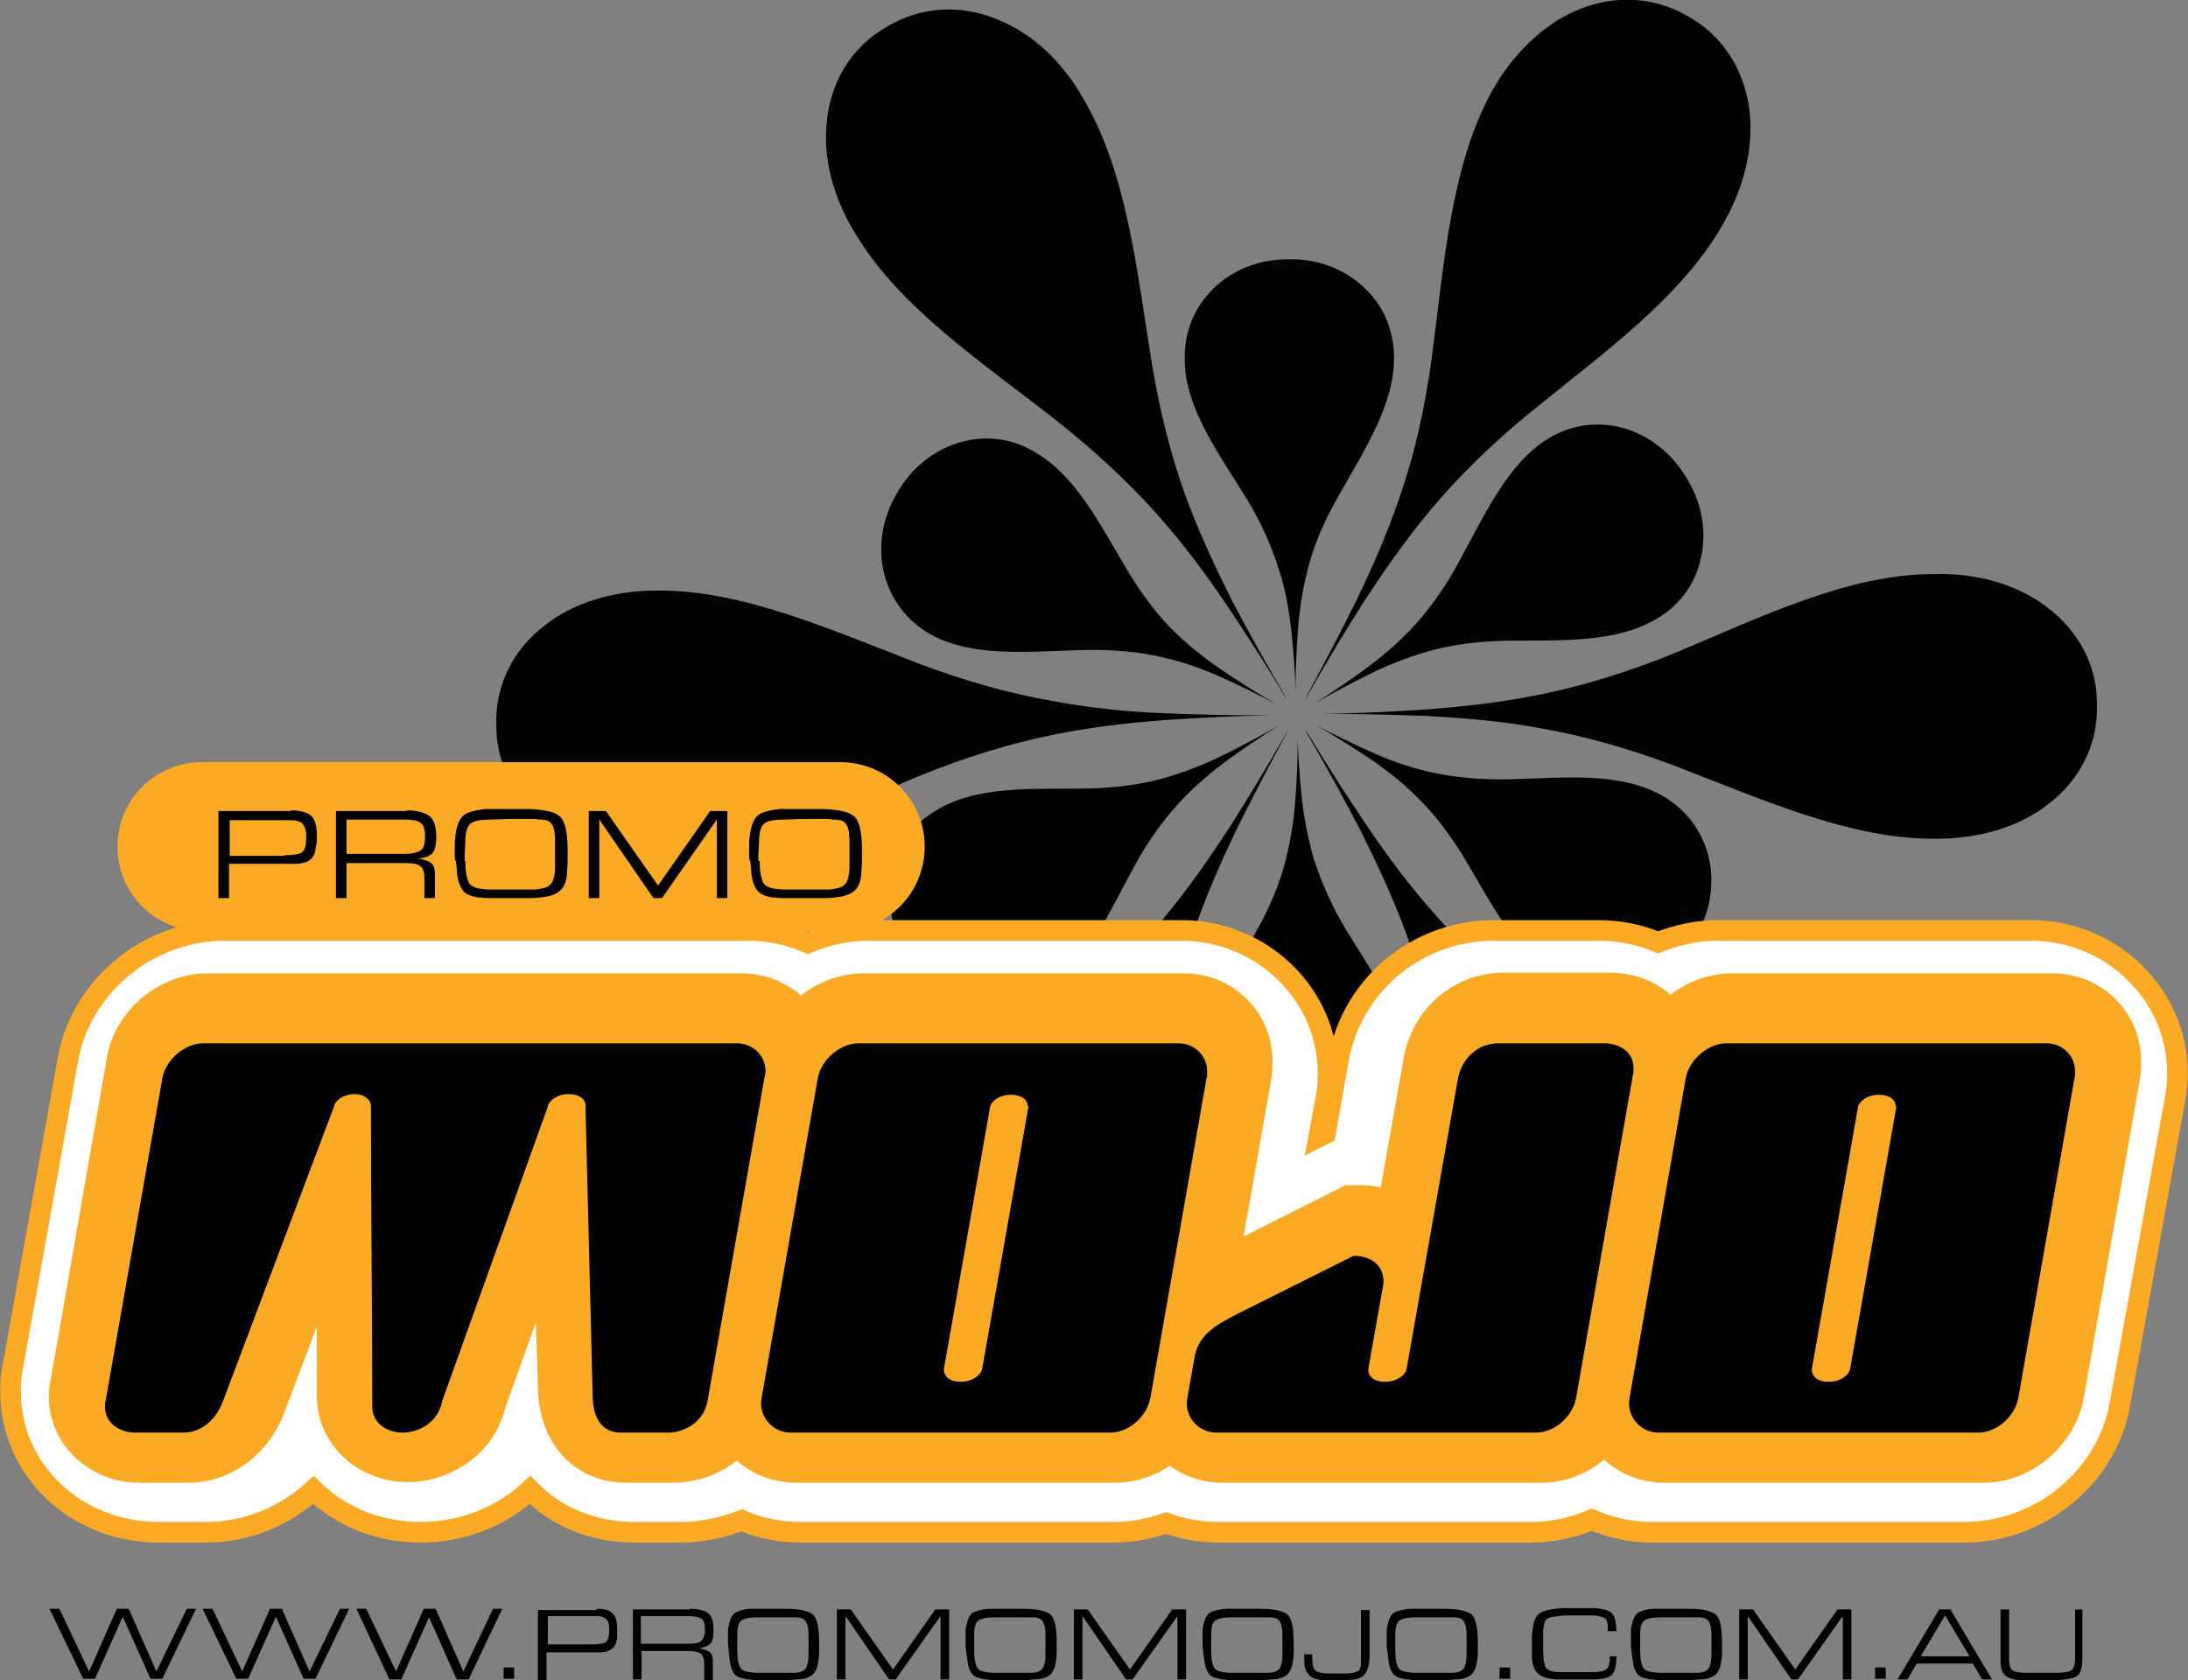 <?xml version="1.0" encoding="utf-8"?>
<!-- Generator: Adobe Illustrator 18.1.1, SVG Export Plug-In . SVG Version: 6.00 Build 0)  -->
<svg version="1.1" baseProfile="tiny" id="Layer_1" xmlns="http://www.w3.org/2000/svg" xmlns:xlink="http://www.w3.org/1999/xlink"
	 x="0px" y="0px" viewBox="0 0 331.5 254.6" xml:space="preserve">
<rect x="0" y="0" width="331.5" height="254.6" fill="#808080" stroke="none"/>
<g>
	<g>
		<g>
			<path fill-rule="evenodd" d="M228.5,118.1c-4.2,0.1-8.2-0.3-11.8-1.1c-3.6-0.8-6.7-2-9.3-3.2c-5.3-2.4-8.6-4.2-8.5-4.2
				c0,0,3.2,1.8,8.1,5c2.4,1.6,5.1,3.6,7.7,6.2c2.6,2.5,5,5.7,7.2,9.3c4.3,7.2,8,14.8,14.5,18.3c3.1,1.8,7,2.4,10.8,1.3
				c3.8-1,7.6-3.8,9.9-8.1c2.4-4.2,2.7-8.9,1.5-12.7c-1.2-3.8-3.8-6.7-6.9-8.4C245.2,116.9,236.8,117.9,228.5,118.1z"/>
		</g>
		<g>
			<path fill-rule="evenodd" d="M232.9,153c-5.8-4.6-10.9-9.3-15.2-14.1c-4.3-4.8-7.8-9.6-10.7-13.9c-5.8-8.6-9.1-14.4-9.2-14.3
				c-0.1,0,3.4,5.7,8.2,14.9c2.3,4.6,4.9,10,7.1,16c2.2,6.1,3.9,12.8,5.2,20.1c2.3,14.3,3.7,29,10.4,40.1c3.2,5.4,7.7,9.8,13.1,12
				c5.3,2.2,11.5,2,16.7-1.2c5.3-3,8.4-8.3,9-14.1c0.6-5.8-1-11.9-4.3-17.2C256.6,170.1,244.4,161.9,232.9,153z"/>
		</g>
	</g>
	<g>
		<g>
			<path fill-rule="evenodd" d="M204,141c-2.2-3.6-3.8-7.3-4.9-10.7c-1-3.4-1.6-6.8-1.9-9.7c-0.6-5.7-0.6-9.5-0.6-9.5
				c0,0,0.1,3.8-0.3,9.5c-0.2,2.9-0.6,6.2-1.5,9.7c-0.9,3.6-2.4,7.2-4.5,10.9c-4.1,7.3-8.8,14.3-8.6,21.7c0.1,3.6,1.4,7.2,4.3,10
				c2.8,2.8,7.1,4.7,11.9,4.5c4.9,0,9.1-2.1,11.8-5c2.7-2.9,3.9-6.6,3.8-10.2C213.4,154.9,208.3,148.1,204,141z"/>
		</g>
		<g>
			<path fill-rule="evenodd" d="M176,162.2c1-7.3,2.5-14.1,4.6-20.2c2-6.1,4.5-11.6,6.7-16.2c4.6-9.3,7.9-15,7.8-15.1
				c0,0-3.2,5.8-8.7,14.5c-2.8,4.3-6.2,9.3-10.3,14.2c-4.2,5-9.1,9.8-14.8,14.5c-11.3,9.2-23.3,17.7-29.6,29
				c-3.1,5.5-4.6,11.6-3.8,17.4c0.8,5.7,4,11,9.4,13.9c5.3,3.1,11.5,3.1,16.8,0.8c5.3-2.3,9.8-6.9,12.8-12.3
				C173,191.4,174,176.6,176,162.2z"/>
		</g>
	</g>
	<g>
		<g>
			<path fill-rule="evenodd" d="M171.9,131.2c2-3.7,4.4-7,6.8-9.6c2.5-2.7,5.1-4.8,7.4-6.5c4.7-3.4,7.9-5.3,7.9-5.3
				c0,0-3.2,1.9-8.4,4.5c-2.6,1.3-5.7,2.6-9.2,3.6c-3.5,1-7.4,1.5-11.7,1.6c-8.3,0.1-16.8-0.5-23,3.4c-3.1,1.8-5.6,4.9-6.5,8.7
				c-1,3.8-0.5,8.5,2.1,12.6c2.5,4.2,6.3,6.8,10.2,7.7c3.9,0.9,7.7,0.1,10.8-1.8C164.6,146.3,167.9,138.5,171.9,131.2z"/>
		</g>
		<g>
			<path fill-rule="evenodd" d="M139.5,117.5c6.9-2.8,13.5-4.8,19.8-6.1c6.3-1.3,12.2-1.9,17.4-2.3c10.3-0.7,17-0.7,17-0.7
				c0,0-6.7,0.1-17-0.3c-5.1-0.2-11.1-0.7-17.4-1.9c-6.3-1.1-13.1-3-20-5.6c-13.5-5.2-27.1-11.3-39.9-11.1c-6.2,0-12.4,1.7-16.9,5.3
				c-4.6,3.5-7.5,8.9-7.3,15c-0.1,6.2,3.1,11.5,7.7,14.9c4.7,3.5,10.8,5.1,17.1,4.9C112.8,129.6,126,123.1,139.5,117.5z"/>
		</g>
	</g>
	<g>
		<g>
			<path fill-rule="evenodd" d="M164.4,98.5c4.2-0.1,8.2,0.3,11.7,1.1c3.6,0.8,6.7,2,9.3,3.2c5.3,2.4,8.5,4.2,8.5,4.2
				c0,0-3.3-1.8-8.1-5c-2.4-1.6-5.1-3.6-7.7-6.1c-2.6-2.5-5-5.7-7.2-9.3c-4.3-7.2-8-14.8-14.5-18.3c-3.1-1.8-7-2.4-10.8-1.3
				c-3.8,1-7.6,3.8-9.9,8.1c-2.4,4.2-2.7,8.9-1.5,12.7c1.2,3.8,3.8,6.7,6.9,8.4C147.6,99.7,156,98.7,164.4,98.5z"/>
		</g>
		<g>
			<path fill-rule="evenodd" d="M159.9,63.6c5.8,4.6,10.9,9.3,15.2,14.1c4.3,4.8,7.8,9.6,10.7,13.9c5.8,8.6,9.1,14.4,9.1,14.3
				c0.1,0-3.4-5.7-8.2-14.8c-2.3-4.6-4.9-10-7.1-16c-2.2-6.1-3.9-12.8-5.1-20.1c-2.3-14.3-3.8-29-10.4-40.1C161,9.4,156.4,5,151,2.9
				c-5.3-2.2-11.5-2-16.7,1.2c-5.3,3-8.4,8.3-9,14.1c-0.7,5.8,1,11.9,4.3,17.2C136.2,46.5,148.5,54.7,159.9,63.6z"/>
		</g>
	</g>
	<g>
		<g>
			<path fill-rule="evenodd" d="M188.9,75.6c2.2,3.6,3.8,7.3,4.9,10.8c1.1,3.4,1.6,6.8,1.9,9.7c0.6,5.7,0.6,9.5,0.6,9.5
				c0,0-0.1-3.8,0.3-9.5c0.2-2.9,0.6-6.2,1.5-9.7c0.9-3.6,2.4-7.2,4.5-10.9c4.1-7.3,8.8-14.3,8.6-21.7c-0.1-3.6-1.4-7.2-4.3-10
				c-2.8-2.8-7.1-4.7-11.9-4.5c-4.9,0-9.1,2.1-11.7,5c-2.7,2.9-3.9,6.6-3.8,10.2C179.5,61.7,184.5,68.5,188.9,75.6z"/>
		</g>
		<g>
			<path fill-rule="evenodd" d="M216.9,54.4c-1,7.3-2.5,14.1-4.6,20.2c-2,6.1-4.5,11.6-6.7,16.2c-4.6,9.3-7.9,15-7.8,15.1
				c0,0.1,3.2-5.8,8.7-14.5c2.8-4.3,6.2-9.3,10.3-14.2c4.2-5,9.1-9.8,14.8-14.5c11.3-9.2,23.3-17.7,29.6-29
				c3.1-5.5,4.6-11.6,3.8-17.4c-0.8-5.7-4-11-9.4-13.9c-5.3-3.1-11.5-3.1-16.8-0.8c-5.3,2.3-9.8,6.9-12.8,12.3
				C219.8,25.2,218.8,40,216.9,54.4z"/>
		</g>
	</g>
	<g>
		<g>
			<path fill-rule="evenodd" d="M220.9,85.4c-2,3.7-4.4,7-6.8,9.6c-2.5,2.7-5.1,4.8-7.4,6.5c-4.7,3.4-7.9,5.3-7.9,5.3
				c0,0,3.2-1.9,8.4-4.5c2.6-1.3,5.7-2.6,9.2-3.6c3.5-1,7.4-1.5,11.7-1.6c8.3-0.1,16.8,0.4,23-3.4c3.1-1.8,5.6-4.9,6.5-8.7
				c1-3.8,0.5-8.5-2.1-12.6c-2.5-4.2-6.3-6.8-10.2-7.7c-3.9-0.9-7.7-0.1-10.8,1.8C228.3,70.4,224.9,78.1,220.9,85.4z"/>
		</g>
		<g>
			<path fill-rule="evenodd" d="M253.4,99.1c-6.9,2.8-13.5,4.8-19.8,6.1c-6.3,1.3-12.2,1.9-17.4,2.3c-10.3,0.7-17,0.7-17,0.7
				c0,0,6.7-0.1,17,0.3c5.1,0.3,11.1,0.7,17.4,1.9c6.3,1.1,13.1,3,20,5.6c13.5,5.2,27,11.3,39.9,11.1c6.2,0,12.4-1.7,16.9-5.3
				c4.6-3.5,7.5-8.9,7.3-15c0.1-6.2-3.1-11.5-7.7-14.9c-4.7-3.5-10.8-5.1-17.1-4.9C280,87,266.8,93.5,253.4,99.1z"/>
		</g>
	</g>
</g>
<g>
	<path fill="#FFFFFF" stroke="#FBAA26" stroke-width="3.123" d="M307.7,141h-47.4c-3.2,0-6.3,0.7-9.1,1.8c-2.8-1.2-5.9-1.8-9.1-1.8
		h-15.7c-11.6,0-21.5,8.1-23.6,19.5l-2,11.3l-1,0.5l1-5.4c0.4-1.7,0.4-3.1,0.4-4.3c0-11.9-10-21.6-22.2-21.6h-47.4
		c-3.2,0-6.4,0.7-9.2,1.9c-2.8-1.2-5.8-1.9-9-1.9H34.1c-11.6,0-21.8,8.4-23.8,19.5L2,206.8c-0.4,1.7-0.4,3.2-0.4,4.1
		c0,11.9,9.9,21.3,22.5,21.3h7.1c6.2,0,11.9-2.4,16.3-6.4c4.1,4,9.8,6.4,16.2,6.4c6.4,0,12.3-2.4,16.6-6.4c3.9,4,9.5,6.4,15.8,6.4h7
		c3.3,0,6.4-0.7,9.3-1.8c2.7,1.2,5.8,1.8,8.9,1.8h47.4c2.8,0,5.5-0.5,8-1.4c2.4,0.9,5.1,1.4,7.8,1.4H232c3.2,0,6.3-0.7,9.2-1.9
		c2.8,1.2,5.8,1.9,9,1.9h47.4c11.5,0,21.7-8.4,23.6-19.5l8.3-45.9c0.3-1.7,0.4-3.1,0.4-4.2C329.9,150.7,319.9,141,307.7,141z"/>
	<g>
		<g>
			<path fill="#FBAA26" d="M102,224.7h-7.1c-7.7,0-13.2-5.8-13.4-14.2c-0.1-3.7-0.2-7-0.3-10.1l-4.6,12.8
				c-1.8,7.5-8.7,11.4-14.8,11.4c-7.7,0-13.8-5.8-13.8-13.1c0-3.5,0-7,0-10.5L43.1,214c-2.4,6.5-8.2,10.7-14.6,10.7h-7.3
				c-7.7,0-13.8-5.8-13.8-13.1c0-0.4,0-1.4,0.3-2.6l8.5-48.7c1.2-7.2,7.9-12.8,15.3-12.8h80.8c7.6,0,13.5,5.9,13.5,13.4
				c0,0.6,0,1.5-0.3,2.7l-8.6,48.7C115.7,220.4,108.4,224.7,102,224.7L102,224.7z"/>
		</g>
		<g>
			<path fill="#FBAA26" d="M169,224.7h-48.4c-7.5,0-13.7-6.1-13.7-13.6c0-0.5,0-1,0.1-1.3v-0.3l0.1-0.8l8.5-48.4
				c1.2-7.2,7.9-12.8,15.3-12.8h48.4c7.6,0,13.5,5.9,13.5,13.4c0,0.6,0,1.5-0.2,2.7l-8.5,48.3C182.9,219,176.2,224.7,169,224.7
				L169,224.7z"/>
		</g>
		<g>
			<path fill="#FBAA26" d="M233.6,224.7h-48.4c-7.5,0-13.7-6.1-13.7-13.6c0-0.5,0-1,0.1-1.3v-0.3l0.1-0.8l1.1-6.2
				c1.3-7.9,7.7-11.2,11.2-12.9l17.9-9l1.9-1h2.2c1.1,0,2.2,0.1,3.2,0.3l3.5-19.7c1.4-7.5,7.7-12.8,15.1-12.8h16
				c7.8,0,13.6,5.6,13.6,13c0,0.5,0,1.5-0.3,2.7l-8.6,48.7C247.4,219,240.8,224.7,233.6,224.7L233.6,224.7z"/>
		</g>
		<g>
			<path fill="#FBAA26" d="M300.6,224.7h-48.4c-7.6,0-13.7-6.1-13.7-13.6c0-0.5,0-1,0.1-1.3v-0.3l0.1-0.8l8.5-48.4
				c1.2-7.2,7.9-12.8,15.3-12.8h48.4c7.6,0,13.5,5.9,13.5,13.4c0,0.5,0,1.5-0.2,2.7l-8.5,48.3C314.4,219,307.8,224.7,300.6,224.7
				L300.6,224.7z"/>
		</g>
	</g>
	<g>
		<path d="M115.8,163.4l-8.6,48.9c-0.6,3.3-3.6,4.8-6,4.8h-7.1c-3,0-4.2-2.3-4.3-5.3c-1.1-44.1-1.1-44.2-1.1-44.3
			c0-0.9-0.9-1.7-2.5-1.7c-1.9,0-3.1,1.1-3.2,1.9l-16,44.6c-0.6,3.3-3.6,4.8-6,4.8c-2.1,0-4.6-1.2-4.6-4c0-14.9-0.2-29.8-0.2-45.5
			c0-1-1.1-1.8-2.4-1.8c-1.9,0-3.1,1.1-3.2,1.9l-16.8,44.6c-1.2,3.2-3.6,4.8-6,4.8h-7.3c-2.1,0-4.6-1.2-4.6-4c0-0.2,0-0.5,0.1-0.8
			l8.6-48.9c0.5-2.8,3.4-5.3,6.2-5.3h80.8c2.5,0,4.4,1.9,4.4,4.3C115.9,162.8,115.9,163.1,115.8,163.4z"/>
		<path d="M182.8,163.4l-8.5,48.4c-0.5,2.8-3.2,5.3-6.1,5.3h-48.4c-2.5,0-4.5-2-4.5-4.5c0-0.2,0.1-0.6,0.1-0.8l8.5-48.4
			c0.5-2.8,3.4-5.3,6.2-5.3h48.4c2.5,0,4.4,1.9,4.4,4.3C182.9,162.8,182.9,163.1,182.8,163.4z M155.7,167.6c0-0.9-0.9-1.7-2.5-1.7
			c-1.9,0-3.1,1.1-3.2,1.9l-7,39.7c0,0.9,0.6,1.9,2.6,1.9c1.7,0,3-1,3.2-1.9l7-39.7V167.6z"/>
		<path d="M247.4,162.9l-8.6,48.9c-0.5,2.8-3.2,5.3-6.1,5.3h-48.4c-2.5,0-4.5-2-4.5-4.5c0-0.2,0.1-0.6,0.1-0.8l1.1-6.2
			c0.6-3.3,3.2-4.8,6.3-6.4l17.8-8.9c2.1,0,4.5,1.1,4.5,3.8c0,0.3,0,0.7-0.1,1l-2.2,12.4c0,0.9,0.6,1.9,2.6,1.9c1.7,0,3-1,3.2-1.9
			l7.8-44.1c0.6-3.1,3.1-5.3,6.1-5.3h16c2.1,0,4.5,1.1,4.5,3.8C247.5,162.3,247.5,162.6,247.4,162.9z"/>
		<path d="M314.3,163.4l-8.5,48.4c-0.5,2.8-3.2,5.3-6.1,5.3h-48.4c-2.5,0-4.5-2-4.5-4.5c0-0.2,0.1-0.6,0.1-0.8l8.5-48.4
			c0.5-2.8,3.4-5.3,6.2-5.3H310c2.5,0,4.4,1.9,4.4,4.3C314.4,162.8,314.4,163.1,314.3,163.4z M287.2,167.6c0-0.9-0.9-1.7-2.5-1.7
			c-1.9,0-3.1,1.1-3.2,1.9l-7,39.7c0,0.9,0.6,1.9,2.6,1.9c1.7,0,3-1,3.2-1.9l7-39.7V167.6z"/>
	</g>
</g>
<path fill="#FBAA26" d="M140.1,128.3c0-7.1-5.7-12.8-12.8-12.8H30.6c-7.1,0-12.8,5.7-12.8,12.8l0,0c0,7.1,5.7,12.8,12.8,12.8h96.7
	C134.4,141.1,140.1,135.4,140.1,128.3L140.1,128.3z"/>
<g>
	<path d="M44.1,122.8c1.4,0,2.4,0.3,3,0.8c0.6,0.5,0.9,1.5,0.9,3c0,0.2,0,0.4,0,0.7c0,0.3,0,0.5-0.1,0.8c-0.1,0.4-0.1,0.8-0.2,1.1
		c-0.1,0.4-0.3,0.6-0.5,0.9c-0.3,0.3-0.6,0.5-1,0.6c-0.4,0.1-0.8,0.2-1.2,0.2c-0.2,0-0.3,0-0.5,0c-0.2,0-0.3,0-0.5,0h-9.3v5.2h-1.6
		v-13.2H44.1z M43.1,129.6c1.2,0,2.1-0.1,2.6-0.4c0.5-0.3,0.7-1.1,0.7-2.4c0-0.9-0.2-1.5-0.5-1.9c-0.3-0.4-1-0.6-1.9-0.6h-9.2v5.4
		H43.1z"/>
	<path d="M61.6,122.8c1.5,0,2.6,0.3,3.4,0.8c0.7,0.5,1.1,1.6,1.1,3.2c0,1.2-0.2,2-0.5,2.4c-0.4,0.5-1.1,0.8-2.3,0.9
		c0.8,0.1,1.4,0.3,1.9,0.6c0.5,0.3,0.7,0.9,0.7,1.8v3.6h-1.6v-2.9c0-1-0.2-1.7-0.7-2c-0.4-0.3-1.2-0.4-2.1-0.4h-9v5.3h-1.6v-13.2
		H61.6z M61.3,129.4c1.1,0,1.9-0.2,2.4-0.5c0.5-0.3,0.7-1.1,0.7-2.2c0-1.1-0.3-1.8-0.8-2.1c-0.5-0.3-1.3-0.4-2.3-0.4h-8.8v5.2H61.3z
		"/>
	<path d="M68.9,129.5c0-0.2,0-0.4,0-0.7c0-0.2,0-0.4,0-0.7c0-0.4,0-0.9,0.1-1.3c0-0.4,0.1-0.9,0.2-1.3c0.3-1.2,0.8-1.9,1.6-2.3
		c0.8-0.3,1.7-0.5,2.8-0.6c0.5,0,1,0,1.5,0c0.5,0,1,0,1.5,0c0.5,0,1,0,1.4,0c0.5,0,1,0,1.5,0c2.7,0,4.5,0.4,5.3,1.1
		c0.8,0.7,1.2,2.4,1.2,5.1c0,0.6,0,1.2,0,1.8c0,0.6-0.1,1.2-0.1,1.8c-0.1,1.3-0.5,2.2-1.2,2.7c-0.6,0.5-1.6,0.8-2.9,0.9
		c-0.5,0.1-1.1,0.1-1.6,0.1c-0.5,0-1.1,0-1.6,0h-3c-0.5,0-0.9,0-1.4,0c-0.5,0-0.9,0-1.4-0.1c-0.1,0-0.1,0-0.2,0c-0.1,0-0.1,0-0.2,0
		c-0.5-0.1-1-0.2-1.4-0.4c-0.5-0.2-0.8-0.5-1.1-1c-0.2-0.4-0.4-0.8-0.5-1.3c-0.1-0.5-0.2-1-0.2-1.5c0-0.4-0.1-0.8-0.1-1.2
		C68.9,130.3,68.9,129.9,68.9,129.5L68.9,129.5z M70.5,130.5c0,1.5,0.2,2.5,0.5,3.2c0.3,0.7,1.3,1,2.9,1.1l3.4,0h1.2
		c0.3,0,0.5,0,0.8,0c0.3,0,0.5,0,0.8,0c0.3,0,0.5,0,0.8,0c0.3,0,0.5,0,0.8-0.1c1.1-0.1,1.7-0.5,2-1.1c0.3-0.6,0.4-1.4,0.4-2.3
		c0-0.2,0-0.4,0-0.7c0-0.2,0-0.5,0-0.7c0-0.2,0-0.4,0-0.7c0-0.2,0-0.4,0-0.7c0-0.2,0-0.4,0-0.6c0-0.2,0-0.5,0-0.7
		c0-0.4-0.1-0.9-0.1-1.3c-0.1-0.4-0.2-0.7-0.4-1c-0.1-0.1-0.2-0.3-0.4-0.4c-0.2-0.1-0.3-0.2-0.5-0.2c0,0,0,0,0,0c0,0,0,0-0.1,0
		c-0.2-0.1-0.4-0.1-0.7-0.1c-0.2,0-0.5,0-0.7-0.1c-0.1,0-0.3,0-0.4,0s-0.3,0-0.4,0l-3.1,0l-3.1,0.1c-1.4,0-2.4,0.2-2.9,0.6
		c-0.5,0.4-0.8,1.3-0.8,2.8l-0.1,2V130.5z"/>
	<path d="M100.3,136.1H99l-8.2-11.9v11.9h-1.6v-13.2h2.6l7.9,11.3l7.9-11.3h2.6v13.2h-1.6v-11.9L100.3,136.1z"/>
	<path d="M113.5,129.5c0-0.2,0-0.4,0-0.7c0-0.2,0-0.4,0-0.7c0-0.4,0-0.9,0.1-1.3c0-0.4,0.1-0.9,0.2-1.3c0.3-1.2,0.8-1.9,1.6-2.3
		c0.8-0.3,1.7-0.5,2.8-0.6c0.5,0,1,0,1.5,0c0.5,0,1,0,1.5,0c0.5,0,1,0,1.4,0c0.5,0,1,0,1.5,0c2.7,0,4.5,0.4,5.3,1.1
		c0.8,0.7,1.2,2.4,1.2,5.1c0,0.6,0,1.2,0,1.8c0,0.6-0.1,1.2-0.1,1.8c-0.1,1.3-0.5,2.2-1.2,2.7c-0.6,0.5-1.6,0.8-2.9,0.9
		c-0.5,0.1-1.1,0.1-1.6,0.1c-0.5,0-1.1,0-1.6,0h-3c-0.5,0-0.9,0-1.4,0c-0.5,0-0.9,0-1.4-0.1c-0.1,0-0.1,0-0.2,0c-0.1,0-0.1,0-0.2,0
		c-0.5-0.1-1-0.2-1.4-0.4c-0.5-0.2-0.8-0.5-1.1-1c-0.2-0.4-0.4-0.8-0.5-1.3c-0.1-0.5-0.2-1-0.2-1.5c0-0.4-0.1-0.8-0.1-1.2
		C113.5,130.3,113.5,129.9,113.5,129.5L113.5,129.5z M115.1,130.5c0,1.5,0.2,2.5,0.5,3.2c0.3,0.7,1.3,1,2.9,1.1l3.4,0h1.2
		c0.3,0,0.5,0,0.8,0c0.3,0,0.5,0,0.8,0c0.3,0,0.5,0,0.8,0c0.3,0,0.5,0,0.8-0.1c1.1-0.1,1.7-0.5,2-1.1c0.3-0.6,0.4-1.4,0.4-2.3
		c0-0.2,0-0.4,0-0.7c0-0.2,0-0.5,0-0.7c0-0.2,0-0.4,0-0.7c0-0.2,0-0.4,0-0.7c0-0.2,0-0.4,0-0.6c0-0.2,0-0.5,0-0.7
		c0-0.4-0.1-0.9-0.1-1.3c-0.1-0.4-0.2-0.7-0.4-1c-0.1-0.1-0.2-0.3-0.4-0.4c-0.2-0.1-0.3-0.2-0.5-0.2c0,0,0,0-0.1,0c0,0,0,0-0.1,0
		c-0.2-0.1-0.4-0.1-0.7-0.1c-0.2,0-0.5,0-0.7-0.1c-0.1,0-0.3,0-0.4,0s-0.3,0-0.4,0l-3.1,0l-3.1,0.1c-1.4,0-2.4,0.2-2.9,0.6
		c-0.5,0.4-0.8,1.3-0.8,2.8l-0.1,2V130.5z"/>
</g>
<g>
	<path d="M28.3,243.8h1.4l-5.1,10.6h-1.8l-4.2-9.4l-4.2,9.4h-1.8l-5.1-10.6h1.5l4.5,9.5l4.2-9.5h1.8l4.2,9.5L28.3,243.8z"/>
	<path d="M51.5,243.8h1.4l-5.1,10.6h-1.8l-4.2-9.4l-4.2,9.4h-1.8l-5.1-10.6h1.5l4.5,9.5l4.2-9.5h1.8l4.2,9.5L51.5,243.8z"/>
	<path d="M74.7,243.8h1.4L71,254.5h-1.8l-4.2-9.4l-4.2,9.4h-1.8L54,243.8h1.5l4.5,9.5l4.2-9.5h1.8l4.2,9.5L74.7,243.8z"/>
	<path d="M77.9,252.7v1.7h-1.6v-1.7H77.9z"/>
	<path d="M90.4,243.8c1.1,0,2,0.2,2.4,0.7c0.5,0.4,0.7,1.2,0.7,2.4c0,0.2,0,0.4,0,0.6c0,0.2,0,0.4,0,0.6c0,0.3-0.1,0.6-0.2,0.9
		c-0.1,0.3-0.2,0.5-0.4,0.7c-0.2,0.2-0.5,0.4-0.8,0.5c-0.3,0.1-0.6,0.2-1,0.2c-0.1,0-0.3,0-0.4,0c-0.1,0-0.3,0-0.4,0h-7.5v4.2h-1.3
		v-10.6H90.4z M89.6,249.2c1,0,1.7-0.1,2.1-0.3c0.4-0.2,0.6-0.9,0.6-2c0-0.7-0.1-1.2-0.4-1.5c-0.3-0.3-0.8-0.5-1.5-0.5h-7.4v4.3
		H89.6z"/>
	<path d="M104.5,243.8c1.2,0,2.1,0.2,2.7,0.6c0.6,0.4,0.9,1.3,0.9,2.6c0,0.9-0.1,1.6-0.4,2s-0.9,0.6-1.8,0.8
		c0.6,0.1,1.1,0.2,1.5,0.5c0.4,0.2,0.6,0.7,0.6,1.4v2.9h-1.3v-2.4c0-0.8-0.2-1.3-0.5-1.6c-0.4-0.2-0.9-0.4-1.7-0.4h-7.3v4.3h-1.3
		v-10.6H104.5z M104.3,249.1c0.9,0,1.5-0.1,1.9-0.4c0.4-0.3,0.6-0.9,0.6-1.8c0-0.9-0.2-1.5-0.7-1.7c-0.4-0.2-1.1-0.3-1.9-0.3h-7.1
		v4.2H104.3z"/>
	<path d="M110.3,249.2c0-0.2,0-0.3,0-0.5c0-0.2,0-0.4,0-0.5c0-0.4,0-0.7,0-1.1c0-0.4,0.1-0.7,0.2-1.1c0.2-0.9,0.6-1.6,1.3-1.8
		c0.7-0.3,1.4-0.4,2.3-0.4c0.4,0,0.8,0,1.2,0c0.4,0,0.8,0,1.2,0c0.4,0,0.8,0,1.2,0c0.4,0,0.8,0,1.2,0c2.2,0,3.6,0.3,4.3,0.9
		c0.6,0.6,0.9,2,0.9,4.1c0,0.5,0,1,0,1.4c0,0.5,0,1-0.1,1.4c-0.1,1-0.4,1.7-0.9,2.2c-0.5,0.4-1.3,0.7-2.3,0.7
		c-0.4,0-0.9,0.1-1.3,0.1c-0.4,0-0.9,0-1.3,0h-2.4c-0.4,0-0.7,0-1.1,0c-0.4,0-0.8,0-1.1-0.1c-0.1,0-0.1,0-0.2,0c-0.1,0-0.1,0-0.2,0
		c-0.4-0.1-0.8-0.2-1.2-0.3c-0.4-0.2-0.7-0.4-0.9-0.8c-0.2-0.3-0.3-0.6-0.4-1c-0.1-0.4-0.1-0.8-0.2-1.2c0-0.3-0.1-0.7-0.1-1
		C110.4,249.8,110.3,249.5,110.3,249.2L110.3,249.2z M111.7,250c0,1.2,0.1,2,0.4,2.6c0.2,0.6,1,0.8,2.3,0.9l2.7,0h1
		c0.2,0,0.4,0,0.6,0c0.2,0,0.4,0,0.7,0c0.2,0,0.4,0,0.6,0c0.2,0,0.4,0,0.6,0c0.9-0.1,1.4-0.4,1.6-0.9c0.2-0.5,0.3-1.1,0.3-1.9
		c0-0.2,0-0.4,0-0.5c0-0.2,0-0.4,0-0.6c0-0.2,0-0.4,0-0.5c0-0.2,0-0.4,0-0.5c0-0.2,0-0.3,0-0.5c0-0.2,0-0.4,0-0.6
		c0-0.4-0.1-0.7-0.1-1c-0.1-0.3-0.2-0.6-0.3-0.8c-0.1-0.1-0.2-0.2-0.3-0.3c-0.1-0.1-0.2-0.1-0.4-0.2c0,0,0,0,0,0c0,0,0,0-0.1,0
		c-0.2-0.1-0.4-0.1-0.5-0.1c-0.2,0-0.4,0-0.6,0c-0.1,0-0.2,0-0.3,0s-0.2,0-0.3,0l-2.5,0l-2.5,0c-1.1,0-1.9,0.2-2.3,0.5
		c-0.4,0.3-0.6,1-0.6,2.2l0,1.6V250z"/>
	<path d="M135.7,254.5h-1l-6.6-9.6v9.6h-1.3v-10.6h2.1l6.4,9.1l6.4-9.1h2.1v10.6h-1.3v-9.6L135.7,254.5z"/>
	<path d="M146.3,249.2c0-0.2,0-0.3,0-0.5c0-0.2,0-0.4,0-0.5c0-0.4,0-0.7,0-1.1c0-0.4,0.1-0.7,0.2-1.1c0.2-0.9,0.6-1.6,1.3-1.8
		s1.4-0.4,2.3-0.4c0.4,0,0.8,0,1.2,0c0.4,0,0.8,0,1.2,0c0.4,0,0.8,0,1.2,0c0.4,0,0.8,0,1.2,0c2.2,0,3.6,0.3,4.3,0.9
		c0.6,0.6,0.9,2,0.9,4.1c0,0.5,0,1,0,1.4c0,0.5,0,1-0.1,1.4c-0.1,1-0.4,1.7-0.9,2.2c-0.5,0.4-1.3,0.7-2.3,0.7
		c-0.4,0-0.9,0.1-1.3,0.1c-0.4,0-0.9,0-1.3,0h-2.4c-0.4,0-0.7,0-1.1,0c-0.4,0-0.8,0-1.1-0.1c-0.1,0-0.1,0-0.2,0c-0.1,0-0.1,0-0.2,0
		c-0.4-0.1-0.8-0.2-1.2-0.3c-0.4-0.2-0.7-0.4-0.9-0.8c-0.2-0.3-0.3-0.6-0.4-1c-0.1-0.4-0.1-0.8-0.2-1.2c0-0.3-0.1-0.7-0.1-1
		C146.3,249.8,146.3,249.5,146.3,249.2L146.3,249.2z M147.6,250c0,1.2,0.1,2,0.4,2.6c0.2,0.6,1,0.8,2.3,0.9l2.7,0h1
		c0.2,0,0.4,0,0.6,0c0.2,0,0.4,0,0.7,0c0.2,0,0.4,0,0.6,0c0.2,0,0.4,0,0.6,0c0.9-0.1,1.4-0.4,1.6-0.9c0.2-0.5,0.3-1.1,0.3-1.9
		c0-0.2,0-0.4,0-0.5c0-0.2,0-0.4,0-0.6c0-0.2,0-0.4,0-0.5c0-0.2,0-0.4,0-0.5c0-0.2,0-0.3,0-0.5c0-0.2,0-0.4,0-0.6
		c0-0.4-0.1-0.7-0.1-1c-0.1-0.3-0.2-0.6-0.3-0.8c-0.1-0.1-0.2-0.2-0.3-0.3c-0.1-0.1-0.2-0.1-0.4-0.2c0,0,0,0,0,0c0,0,0,0-0.1,0
		c-0.2-0.1-0.4-0.1-0.5-0.1c-0.2,0-0.4,0-0.6,0c-0.1,0-0.2,0-0.3,0c-0.1,0-0.2,0-0.3,0l-2.5,0l-2.5,0c-1.1,0-1.9,0.2-2.3,0.5
		c-0.4,0.3-0.6,1-0.6,2.2l0,1.6V250z"/>
	<path d="M171.6,254.5h-1l-6.6-9.6v9.6h-1.3v-10.6h2.1l6.4,9.1l6.4-9.1h2.1v10.6h-1.3v-9.6L171.6,254.5z"/>
	<path d="M182.2,249.2c0-0.2,0-0.3,0-0.5c0-0.2,0-0.4,0-0.5c0-0.4,0-0.7,0-1.1c0-0.4,0.1-0.7,0.2-1.1c0.2-0.9,0.6-1.6,1.3-1.8
		s1.4-0.4,2.3-0.4c0.4,0,0.8,0,1.2,0c0.4,0,0.8,0,1.2,0c0.4,0,0.8,0,1.2,0c0.4,0,0.8,0,1.2,0c2.2,0,3.6,0.3,4.3,0.9
		c0.6,0.6,0.9,2,0.9,4.1c0,0.5,0,1,0,1.4c0,0.5,0,1-0.1,1.4c-0.1,1-0.4,1.7-0.9,2.2c-0.5,0.4-1.3,0.7-2.3,0.7
		c-0.4,0-0.9,0.1-1.3,0.1c-0.4,0-0.9,0-1.3,0h-2.4c-0.4,0-0.7,0-1.1,0c-0.4,0-0.8,0-1.1-0.1c-0.1,0-0.1,0-0.2,0c-0.1,0-0.1,0-0.2,0
		c-0.4-0.1-0.8-0.2-1.2-0.3c-0.4-0.2-0.7-0.4-0.9-0.8c-0.2-0.3-0.3-0.6-0.4-1c-0.1-0.4-0.1-0.8-0.2-1.2c0-0.3-0.1-0.7-0.1-1
		C182.2,249.8,182.2,249.5,182.2,249.2L182.2,249.2z M183.5,250c0,1.2,0.1,2,0.4,2.6c0.2,0.6,1,0.8,2.3,0.9l2.7,0h1
		c0.2,0,0.4,0,0.6,0c0.2,0,0.4,0,0.7,0c0.2,0,0.4,0,0.6,0c0.2,0,0.4,0,0.6,0c0.9-0.1,1.4-0.4,1.6-0.9c0.2-0.5,0.3-1.1,0.3-1.9
		c0-0.2,0-0.4,0-0.5c0-0.2,0-0.4,0-0.6c0-0.2,0-0.4,0-0.5c0-0.2,0-0.4,0-0.5c0-0.2,0-0.3,0-0.5c0-0.2,0-0.4,0-0.6
		c0-0.4-0.1-0.7-0.1-1c-0.1-0.3-0.2-0.6-0.3-0.8c-0.1-0.1-0.2-0.2-0.3-0.3c-0.1-0.1-0.2-0.1-0.4-0.2c0,0,0,0,0,0c0,0,0,0-0.1,0
		c-0.2-0.1-0.4-0.1-0.5-0.1c-0.2,0-0.4,0-0.6,0c-0.1,0-0.2,0-0.3,0s-0.2,0-0.3,0l-2.5,0l-2.5,0c-1.1,0-1.9,0.2-2.3,0.5
		c-0.4,0.3-0.6,1-0.6,2.2l0,1.6V250z"/>
	<path d="M207.5,243.8v7.1c0,1.4-0.3,2.3-0.8,2.9c-0.5,0.6-1.5,0.8-2.9,0.8c-0.1,0-0.2,0-0.3,0c-0.1,0-0.2,0-0.3,0
		c-0.1,0-0.2,0-0.3,0c-0.1,0-0.2,0-0.3,0c-0.2,0-0.4,0-0.6,0c-0.2,0-0.4,0-0.6,0c-0.2,0-0.4,0-0.6,0c-0.2,0-0.4,0-0.6,0
		c-1-0.1-1.6-0.4-2-0.9c-0.4-0.5-0.6-1.2-0.6-2.2c0-0.1,0-0.1,0-0.2c0-0.1,0-0.1,0-0.2c0-0.1,0-0.1,0-0.2c0-0.1,0-0.1,0-0.2l1.2,0
		c0,0.1,0,0.1,0,0.2c0,0.1,0,0.1,0,0.2c0,0.9,0.1,1.5,0.3,1.8c0.2,0.4,0.7,0.6,1.7,0.7c0.2,0,0.3,0,0.5,0c0.2,0,0.3,0,0.5,0
		c0.2,0,0.3,0,0.5,0c0.2,0,0.3,0,0.5,0c0.2,0,0.4,0,0.6,0c0.2,0,0.4,0,0.7,0c0.3,0,0.7-0.1,1-0.1c0.3-0.1,0.5-0.2,0.7-0.3
		c0.2-0.1,0.3-0.3,0.3-0.6c0.1-0.2,0.1-0.4,0.1-0.7c0-0.1,0-0.2,0-0.3s0-0.2,0-0.3v-0.2v-7.1H207.5z"/>
	<path d="M210.1,249.2c0-0.2,0-0.3,0-0.5c0-0.2,0-0.4,0-0.5c0-0.4,0-0.7,0-1.1c0-0.4,0.1-0.7,0.2-1.1c0.2-0.9,0.6-1.6,1.3-1.8
		s1.4-0.4,2.3-0.4c0.4,0,0.8,0,1.2,0c0.4,0,0.8,0,1.2,0c0.4,0,0.8,0,1.2,0c0.4,0,0.8,0,1.2,0c2.2,0,3.6,0.3,4.3,0.9
		c0.6,0.6,0.9,2,0.9,4.1c0,0.5,0,1,0,1.4c0,0.5,0,1-0.1,1.4c-0.1,1-0.4,1.7-0.9,2.2c-0.5,0.4-1.3,0.7-2.3,0.7
		c-0.4,0-0.9,0.1-1.3,0.1c-0.4,0-0.9,0-1.3,0h-2.4c-0.4,0-0.7,0-1.1,0c-0.4,0-0.8,0-1.1-0.1c-0.1,0-0.1,0-0.2,0c-0.1,0-0.1,0-0.2,0
		c-0.4-0.1-0.8-0.2-1.2-0.3c-0.4-0.2-0.7-0.4-0.9-0.8c-0.2-0.3-0.3-0.6-0.4-1c-0.1-0.4-0.1-0.8-0.2-1.2c0-0.3-0.1-0.7-0.1-1
		C210.1,249.8,210.1,249.5,210.1,249.2L210.1,249.2z M211.4,250c0,1.2,0.1,2,0.4,2.6c0.2,0.6,1,0.8,2.3,0.9l2.7,0h1
		c0.2,0,0.4,0,0.6,0c0.2,0,0.4,0,0.7,0c0.2,0,0.4,0,0.6,0c0.2,0,0.4,0,0.6,0c0.9-0.1,1.4-0.4,1.6-0.9c0.2-0.5,0.3-1.1,0.3-1.9
		c0-0.2,0-0.4,0-0.5c0-0.2,0-0.4,0-0.6c0-0.2,0-0.4,0-0.5c0-0.2,0-0.4,0-0.5c0-0.2,0-0.3,0-0.5c0-0.2,0-0.4,0-0.6
		c0-0.4-0.1-0.7-0.1-1c-0.1-0.3-0.2-0.6-0.3-0.8c-0.1-0.1-0.2-0.2-0.3-0.3c-0.1-0.1-0.2-0.1-0.4-0.2c0,0,0,0,0,0c0,0,0,0-0.1,0
		c-0.2-0.1-0.4-0.1-0.5-0.1c-0.2,0-0.4,0-0.6,0c-0.1,0-0.2,0-0.3,0c-0.1,0-0.2,0-0.3,0l-2.5,0l-2.5,0c-1.1,0-1.9,0.2-2.3,0.5
		c-0.4,0.3-0.6,1-0.6,2.2l0,1.6V250z"/>
	<path d="M228.8,252.7v1.7h-1.6v-1.7H228.8z"/>
	<path d="M244.9,251c0,1.3-0.2,2.2-0.6,2.7c-0.4,0.5-1.4,0.8-3,0.8l-2.7,0c-0.1,0-0.2,0-0.3,0c-0.1,0-0.2,0-0.3,0
		c-0.1,0-0.2,0-0.3,0c-0.1,0-0.2,0-0.3,0c-0.4,0-0.8,0-1.2,0c-0.4,0-0.8,0-1.2-0.1c-0.9-0.1-1.6-0.4-2.1-0.9
		c-0.5-0.5-0.7-1.2-0.8-2.2c0-0.2,0-0.3,0-0.5c0-0.2,0-0.3,0-0.5c0-0.2,0-0.3,0-0.5c0-0.2,0-0.3,0-0.5c0-0.2,0-0.4,0-0.6
		c0-0.2,0-0.4,0-0.6c0-0.3,0-0.6,0.1-0.9c0-0.3,0.1-0.6,0.1-0.9c0.2-1,0.6-1.6,1.1-1.9c0.6-0.3,1.3-0.5,2.2-0.6c0.3,0,0.6-0.1,1-0.1
		c0.3,0,0.7,0,1,0c0.2,0,0.3,0,0.5,0c0.2,0,0.3,0,0.5,0c0.1,0,0.3,0,0.4,0c0.1,0,0.3,0,0.4,0c0.1,0,0.3,0,0.4,0c0.1,0,0.3,0,0.4,0
		c0.5,0,0.9,0,1.4,0c0.5,0,0.9,0.1,1.4,0.2c0.9,0.2,1.4,0.6,1.6,1.2c0.2,0.6,0.3,1.3,0.3,2.1l-1.3,0v-0.1c0-0.1,0-0.2,0-0.3
		c0-0.1,0-0.2,0-0.4c0-0.2-0.1-0.5-0.1-0.7c-0.1-0.2-0.2-0.4-0.4-0.5c-0.2-0.1-0.5-0.2-0.9-0.3c-0.4-0.1-0.9-0.1-1.3-0.1
		c-0.2,0-0.5,0-0.7,0c-0.2,0-0.5,0-0.7,0c-0.6,0-1.2,0-1.7,0c-0.6,0-1.2,0-1.7,0.1c-0.9,0.1-1.5,0.2-1.8,0.5
		c-0.3,0.3-0.4,0.8-0.5,1.7c0,0.2,0,0.4,0,0.7c0,0.2,0,0.4,0,0.7c0,0.2,0,0.5,0,0.7c0,0.2,0,0.4,0,0.7c0,1.1,0.1,2,0.3,2.6
		c0.2,0.6,1,0.9,2.3,0.9c0.4,0,0.8,0,1.2,0c0.4,0,0.8,0,1.2,0l2.4,0c0.9,0,1.5-0.1,2-0.3c0.4-0.2,0.7-0.8,0.7-1.7V251H244.9z"/>
	<path d="M247.1,249.2c0-0.2,0-0.3,0-0.5c0-0.2,0-0.4,0-0.5c0-0.4,0-0.7,0-1.1c0-0.4,0.1-0.7,0.2-1.1c0.2-0.9,0.6-1.6,1.3-1.8
		c0.7-0.3,1.4-0.4,2.3-0.4c0.4,0,0.8,0,1.2,0c0.4,0,0.8,0,1.2,0c0.4,0,0.8,0,1.2,0c0.4,0,0.8,0,1.2,0c2.2,0,3.6,0.3,4.3,0.9
		c0.6,0.6,0.9,2,0.9,4.1c0,0.5,0,1,0,1.4c0,0.5,0,1-0.1,1.4c-0.1,1-0.4,1.7-0.9,2.2c-0.5,0.4-1.3,0.7-2.3,0.7
		c-0.4,0-0.9,0.1-1.3,0.1c-0.4,0-0.9,0-1.3,0h-2.4c-0.4,0-0.7,0-1.1,0c-0.4,0-0.8,0-1.1-0.1c-0.1,0-0.1,0-0.2,0c-0.1,0-0.1,0-0.2,0
		c-0.4-0.1-0.8-0.2-1.2-0.3c-0.4-0.2-0.7-0.4-0.9-0.8c-0.2-0.3-0.3-0.6-0.4-1c-0.1-0.4-0.1-0.8-0.2-1.2c0-0.3-0.1-0.7-0.1-1
		C247.1,249.8,247.1,249.5,247.1,249.2L247.1,249.2z M248.5,250c0,1.2,0.1,2,0.4,2.6c0.2,0.6,1,0.8,2.3,0.9l2.7,0h1
		c0.2,0,0.4,0,0.6,0c0.2,0,0.4,0,0.7,0c0.2,0,0.4,0,0.6,0c0.2,0,0.4,0,0.6,0c0.9-0.1,1.4-0.4,1.6-0.9c0.2-0.5,0.3-1.1,0.3-1.9
		c0-0.2,0-0.4,0-0.5c0-0.2,0-0.4,0-0.6c0-0.2,0-0.4,0-0.5c0-0.2,0-0.4,0-0.5c0-0.2,0-0.3,0-0.5c0-0.2,0-0.4,0-0.6
		c0-0.4-0.1-0.7-0.1-1c-0.1-0.3-0.2-0.6-0.3-0.8c-0.1-0.1-0.2-0.2-0.3-0.3c-0.1-0.1-0.2-0.1-0.4-0.2c0,0,0,0,0,0c0,0,0,0-0.1,0
		c-0.2-0.1-0.4-0.1-0.5-0.1c-0.2,0-0.4,0-0.6,0c-0.1,0-0.2,0-0.3,0c-0.1,0-0.2,0-0.3,0l-2.5,0l-2.5,0c-1.1,0-1.9,0.2-2.3,0.5
		c-0.4,0.3-0.6,1-0.6,2.2l0,1.6V250z"/>
	<path d="M272.4,254.5h-1l-6.6-9.6v9.6h-1.3v-10.6h2.1l6.4,9.1l6.4-9.1h2.1v10.6h-1.3v-9.6L272.4,254.5z"/>
	<path d="M285.7,252.7v1.7h-1.6v-1.7H285.7z"/>
	<path d="M290.4,252.1l-1.4,2.4h-1.5l6.3-10.6h1.7l6.3,10.6h-1.5l-1.4-2.4H290.4z M294.7,244.8l-3.7,6.2h7.4L294.7,244.8z"/>
	<path d="M315.5,243.8v7.4c0,1.6-0.3,2.6-1,2.9c-0.7,0.3-1.8,0.5-3.2,0.5c0,0,0,0,0,0c0,0,0,0,0,0c-0.4,0-0.7,0-1.1,0
		c-0.4,0-0.7,0-1.1,0c-0.5,0-1,0-1.5,0c-0.5,0-1,0-1.5,0c-1,0-1.8-0.3-2.3-0.7c-0.5-0.4-0.7-1.2-0.7-2.2v-7.8h1.3v7.6
		c0,0.9,0.2,1.5,0.6,1.7c0.4,0.2,1.1,0.3,1.9,0.3l2.3,0l2.5,0c0.9,0,1.5-0.1,2-0.3c0.4-0.2,0.7-0.8,0.7-1.8v-0.3v-7.2H315.5z"/>
</g>
</svg>
